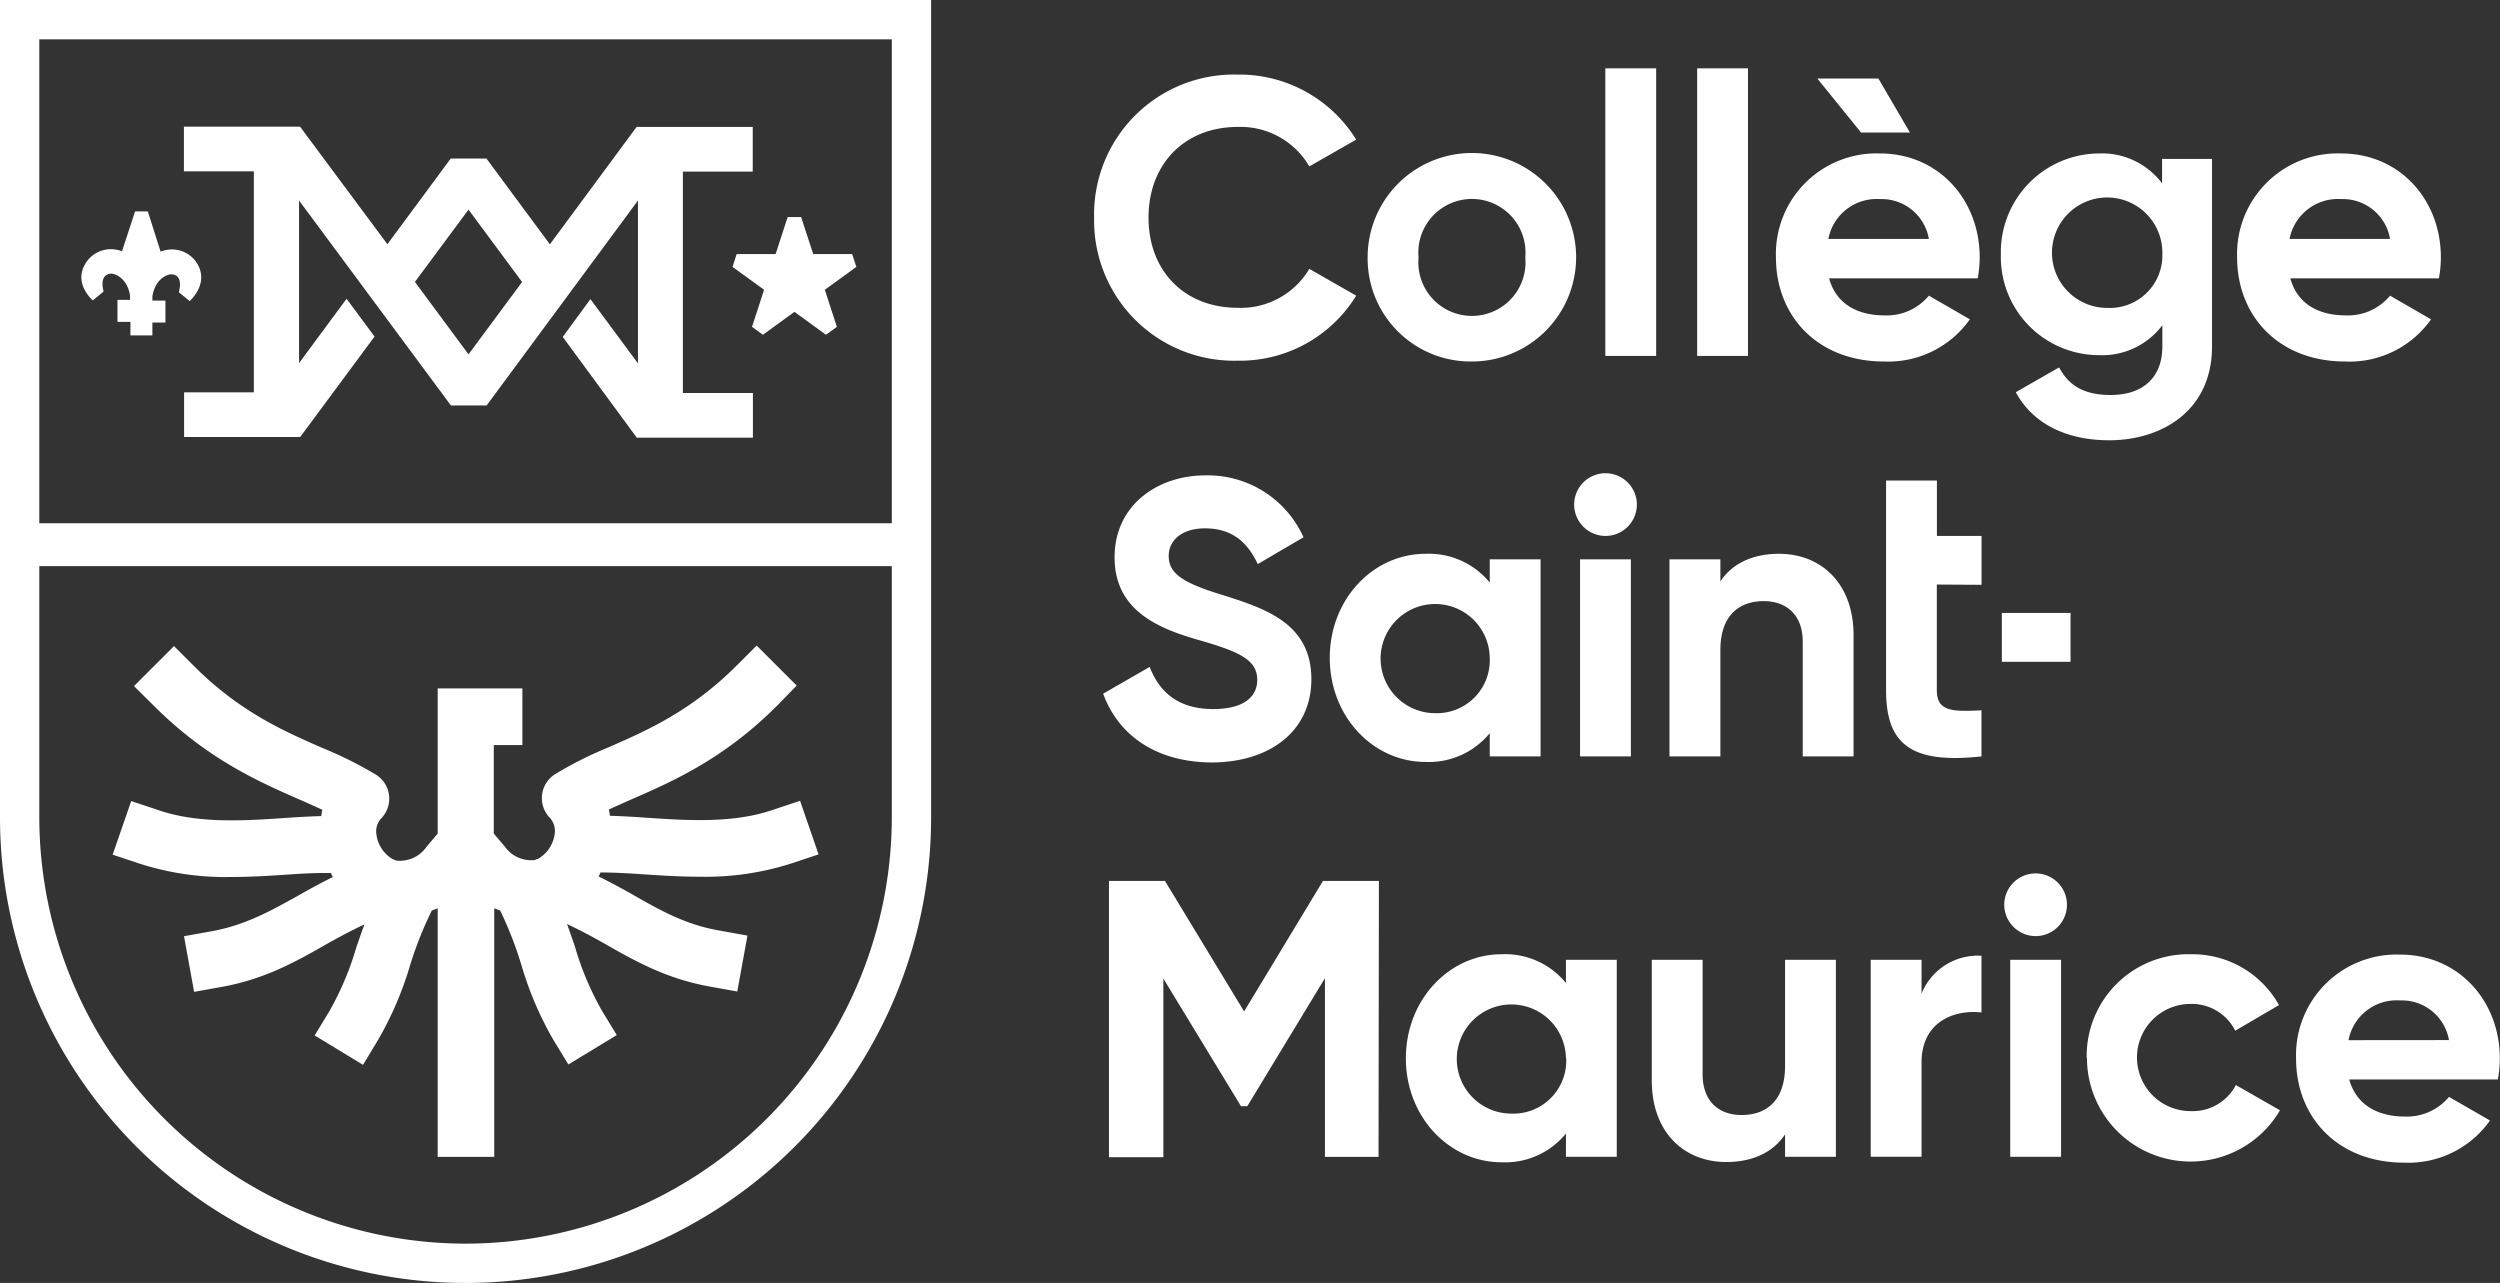 <svg xmlns="http://www.w3.org/2000/svg" viewBox="0 0 279.88 143.63"><rect x="0" y="0" width="279.88" height="143.63" fill="#333333" stroke="none"/><g data-name="Calque 2"><g data-name="Layer 1" fill="#fff"><path d="M32.38 97.9c-2 .13-4.17.28-6.45.28a31.41 31.41 0 01-10.32-1.5l-3-1 2.08-6 3 1c4.49 1.56 9.69 1.2 14.27.89 1.4-.1 2.73-.17 4-.21.05-.23.07-.47.13-.7-.77-.36-1.6-.73-2.49-1.12C29 87.53 23.23 85 17.26 79.05L15 76.81l4.48-4.48 2.24 2.24c5.12 5.12 10.06 7.28 14.41 9.18a44.16 44.16 0 016 3 3.17 3.17 0 01.52 4.9 2.16 2.16 0 00-.51 1.76 3.76 3.76 0 001.81 2.77 1 1 0 00.18.06l.2.1a3.62 3.62 0 003.39-1.5L49 93.32V77.07h9.48v6.34h-3.2v9.91l1.24 1.46a3.61 3.61 0 003.38 1.5l.2-.1a.85.85 0 00.19-.06 3.79 3.79 0 001.81-2.77 2.2 2.2 0 00-.51-1.76 3.17 3.17 0 01.52-4.9 43.44 43.44 0 015.95-3c4.36-1.9 9.29-4.06 14.41-9.18l2.24-2.24 4.48 4.48L87 79c-6 6-11.72 8.49-16.35 10.51-.88.39-1.72.76-2.49 1.12.07.23.08.47.13.7q1.93.06 4 .21c4.59.31 9.79.67 14.28-.89l3-1 2.07 6-3 1a31.47 31.47 0 01-10.33 1.5c-2.27 0-4.46-.15-6.45-.28-1.68-.12-3.22-.19-4.63-.2-.08.15-.12.31-.21.45 1.34.67 2.63 1.36 3.86 2.06 3 1.72 5.88 3.35 9.68 4l3.12.56-1.14 6.26-3.11-.56c-4.87-.88-8.34-2.86-11.7-4.77-1.43-.81-2.81-1.55-4.25-2.22.32.89.64 1.78.92 2.64a32.88 32.88 0 003 7.08l1.65 2.71-5.42 3.29L62 116.5a38.12 38.12 0 01-3.6-8.37 42.3 42.3 0 00-2.4-6.19c-.23-.09-.45-.16-.67-.26v27.83H49v-27.83c-.22.1-.44.17-.66.26a41.21 41.21 0 00-2.45 6.19 38.18 38.18 0 01-3.61 8.37l-1.64 2.71-5.41-3.29 1.64-2.71a32.75 32.75 0 003-7.09c.29-.85.6-1.74.93-2.63-1.45.67-2.83 1.41-4.26 2.22-3.36 1.91-6.83 3.89-11.69 4.77l-3.12.56-1.13-6.23 3.12-.56c3.8-.69 6.66-2.32 9.69-4 1.22-.7 2.51-1.4 3.85-2.06-.08-.14-.13-.3-.21-.45-1.45-.03-2.99.04-4.67.16zm63.49-68.02l-.47-1.44h-4.36l-1.35-4.14h-1.51l-1.25 3.84-.1.3h-4.36l-.46 1.44 3.53 2.56-1.35 4.15 1.22.89 3.53-2.57 3.53 2.57 1.22-.89-1.35-4.15 3.53-2.56z"/><path d="M84.27 19.21v-5h-13l-9.71 13.14-7.1-9.6h-4l-7.09 9.59-9.78-13.16h-13v5h7.83v24.74h-7.81v5h13l8.32-11.24-3.13-4.23-5.32 7.2v-18.2l17 22.94h4l16.94-22.94v18.23l-5.32-7.19-3.1 4.23L71.29 49h13v-5h-7.84V19.21zM52.45 39.67l-6-8.11 6-8.09 6 8.1z"/><path d="M22.27 29.87a3.31 3.31 0 00-3.15-1.94 3.7 3.7 0 00-1.14.24l-1.43-4.5h-1.43l-1.46 4.46a3.49 3.49 0 00-1.12-.23 3.31 3.31 0 00-3.15 1.94c-1 2.09 1 3.79 1 3.79l1.21-1c-.29-1.08-.1-1.91.81-2 .54 0 1.86.56 2.15 2.48v.46h-1.41v2.46h1.45v1.52h2.46v-1.44h1.46v-2.46h-1.46v-.46c.29-1.92 1.62-2.5 2.15-2.48.91.05 1.11.88.81 2l1.21 1s1.99-1.71 1.04-3.84z"/><path d="M0 0v91.51a52.12 52.12 0 00104.24 0V0zm99.84 4.4v54.18H4.4V4.4zM52.12 139.23A47.78 47.78 0 014.4 91.51V63.38h95.44v28.13a47.78 47.78 0 01-47.72 47.72zm70.37-114.82a15.66 15.66 0 0116.06-16.06 15.38 15.38 0 0113.28 7.28l-5.25 3a8.91 8.91 0 00-8-4.42c-6 0-10 4.19-10 10.15s4 10.1 10 10.1a8.91 8.91 0 008-4.36l5.25 3a15.28 15.28 0 01-13.28 7.28 15.68 15.68 0 01-16.06-15.97zm30.62 4.41a11.67 11.67 0 1111.65 11.65 11.53 11.53 0 01-11.65-11.65zm17.65 0a6 6 0 10-11.95 0 6 6 0 1011.95 0zm8.96-21.17h5.69v32.2h-5.69zm10.28 0h5.69v32.2H190zm21 27.66a6.12 6.12 0 004.94-2.21l4.59 2.65a11.18 11.18 0 01-9.62 4.72c-7.41 0-12.09-5.07-12.09-11.65a11.26 11.26 0 0111.65-11.64c6.53 0 11.16 5.16 11.16 11.64a13.37 13.37 0 01-.22 2.34h-16.64c.8 2.91 3.23 4.15 6.23 4.15zm-2.65-20.47l-4.9-6.05h6.84l3.53 6.05zm7.59 11.91a5.36 5.36 0 00-5.47-4.46 5.5 5.5 0 00-5.78 4.46zm31.7-8.96v21c0 7.24-5.69 10.5-11.51 10.5-4.72 0-8.52-1.8-10.46-5.38l4.85-2.78c.93 1.72 2.39 3.09 5.78 3.09 3.58 0 5.78-1.94 5.78-5.43v-2.38a8.42 8.42 0 01-7.08 3.35 11 11 0 01-11-11.29 11.05 11.05 0 0111-11.29 8.39 8.39 0 017.05 3.35v-2.74zm-5.56 10.68a6.18 6.18 0 10-6.17 6 5.88 5.88 0 006.17-6zm20.55 6.84a6.11 6.11 0 004.94-2.21l4.59 2.65a11.16 11.16 0 01-9.62 4.72c-7.41 0-12.09-5.07-12.09-11.65a11.26 11.26 0 0111.65-11.64c6.53 0 11.16 5.16 11.16 11.64a13.37 13.37 0 01-.22 2.34h-16.63c.79 2.91 3.22 4.15 6.22 4.15zm4.94-8.56a5.35 5.35 0 00-5.47-4.46 5.51 5.51 0 00-5.78 4.46zM123.5 77.66l5.21-3c1.1 2.87 3.26 4.72 7.1 4.72 3.66 0 4.94-1.54 4.94-3.26 0-2.3-2.07-3.18-6.66-4.5s-9.31-3.36-9.31-9.23 4.85-9.17 10.15-9.17a11.74 11.74 0 0111 6.93l-5.12 3c-1.1-2.34-2.78-4-5.91-4-2.56 0-4.06 1.32-4.06 3.09s1.19 2.91 5.87 4.32c4.89 1.55 10.1 3.18 10.1 9.49 0 5.78-4.63 9.31-11.21 9.31-6.28-.06-10.42-3.11-12.1-7.7zm48.97-15.04v22.06h-5.69v-2.6a8.8 8.8 0 01-7.19 3.22c-5.87 0-10.72-5.08-10.72-11.65S153.72 62 159.59 62a8.8 8.8 0 017.19 3.22v-2.6zm-5.69 11a6.11 6.11 0 10-6.13 6.22 5.93 5.93 0 006.13-6.19zm9.45-17.13a3.51 3.51 0 113.48 3.51 3.52 3.52 0 01-3.48-3.51zm.66 6.13h5.69v22.06h-5.69zm30.62 8.51v13.55h-5.69V71.84c0-3-1.81-4.54-4.37-4.54-2.78 0-4.85 1.63-4.85 5.47v11.91h-5.7V62.62h5.7v2.47c1.32-2 3.61-3.09 6.57-3.09 4.68 0 8.34 3.27 8.34 9.13zm9.32-5.69v11.83c0 2.38 1.72 2.42 5 2.25v5.16c-8 .88-10.68-1.46-10.68-7.41V53.8h5.69V60h5v5.47zm7.28 3.18h7.69v5.47h-7.69zm-69.78 60.89h-6v-20l-8.69 14.33h-.71l-8.69-14.29v20h-6.09V98.62h6.27l8.86 14.61 8.83-14.61h6.26zM181 107.45v22.06h-5.69v-2.61a8.78 8.78 0 01-7.2 3.22c-5.86 0-10.72-5.07-10.72-11.64s4.86-11.65 10.72-11.65a8.78 8.78 0 017.2 3.22v-2.6zm-5.69 11a6.11 6.11 0 10-6.14 6.22 5.93 5.93 0 006.17-6.19zm30.22-11v22.06h-5.69V127c-1.33 2-3.62 3.09-6.58 3.09-4.67 0-8.34-3.26-8.34-9.13v-13.51h5.69v12.83c0 3 1.81 4.55 4.37 4.55 2.78 0 4.86-1.63 4.86-5.47v-11.91zm16.3-.45v6.35c-3-.35-6.71 1-6.71 5.6v10.55h-5.69v-22.05h5.69v3.79a6.79 6.79 0 016.71-4.24zm2.55-5.69a3.51 3.51 0 113.49 3.49 3.53 3.53 0 01-3.49-3.49zm.67 6.14h5.69v22.06h-5.69zm8.56 11.03a11.39 11.39 0 0111.64-11.65 11.1 11.1 0 019.89 5.69l-4.9 2.87a5.45 5.45 0 00-5-3 6 6 0 000 12 5.44 5.44 0 005.07-2.92l4.94 2.83a11.6 11.6 0 01-21.61-5.91zm35.62 6.52a6.14 6.14 0 004.94-2.2l4.59 2.64a11.17 11.17 0 01-9.62 4.72c-7.41 0-12.09-5.07-12.09-11.64a11.26 11.26 0 0111.65-11.65c6.53 0 11.16 5.16 11.16 11.65a13.35 13.35 0 01-.22 2.33H263c.8 2.88 3.23 4.15 6.23 4.15zm4.94-8.56a5.36 5.36 0 00-5.47-4.44 5.49 5.49 0 00-5.78 4.45z"/></g></g></svg>